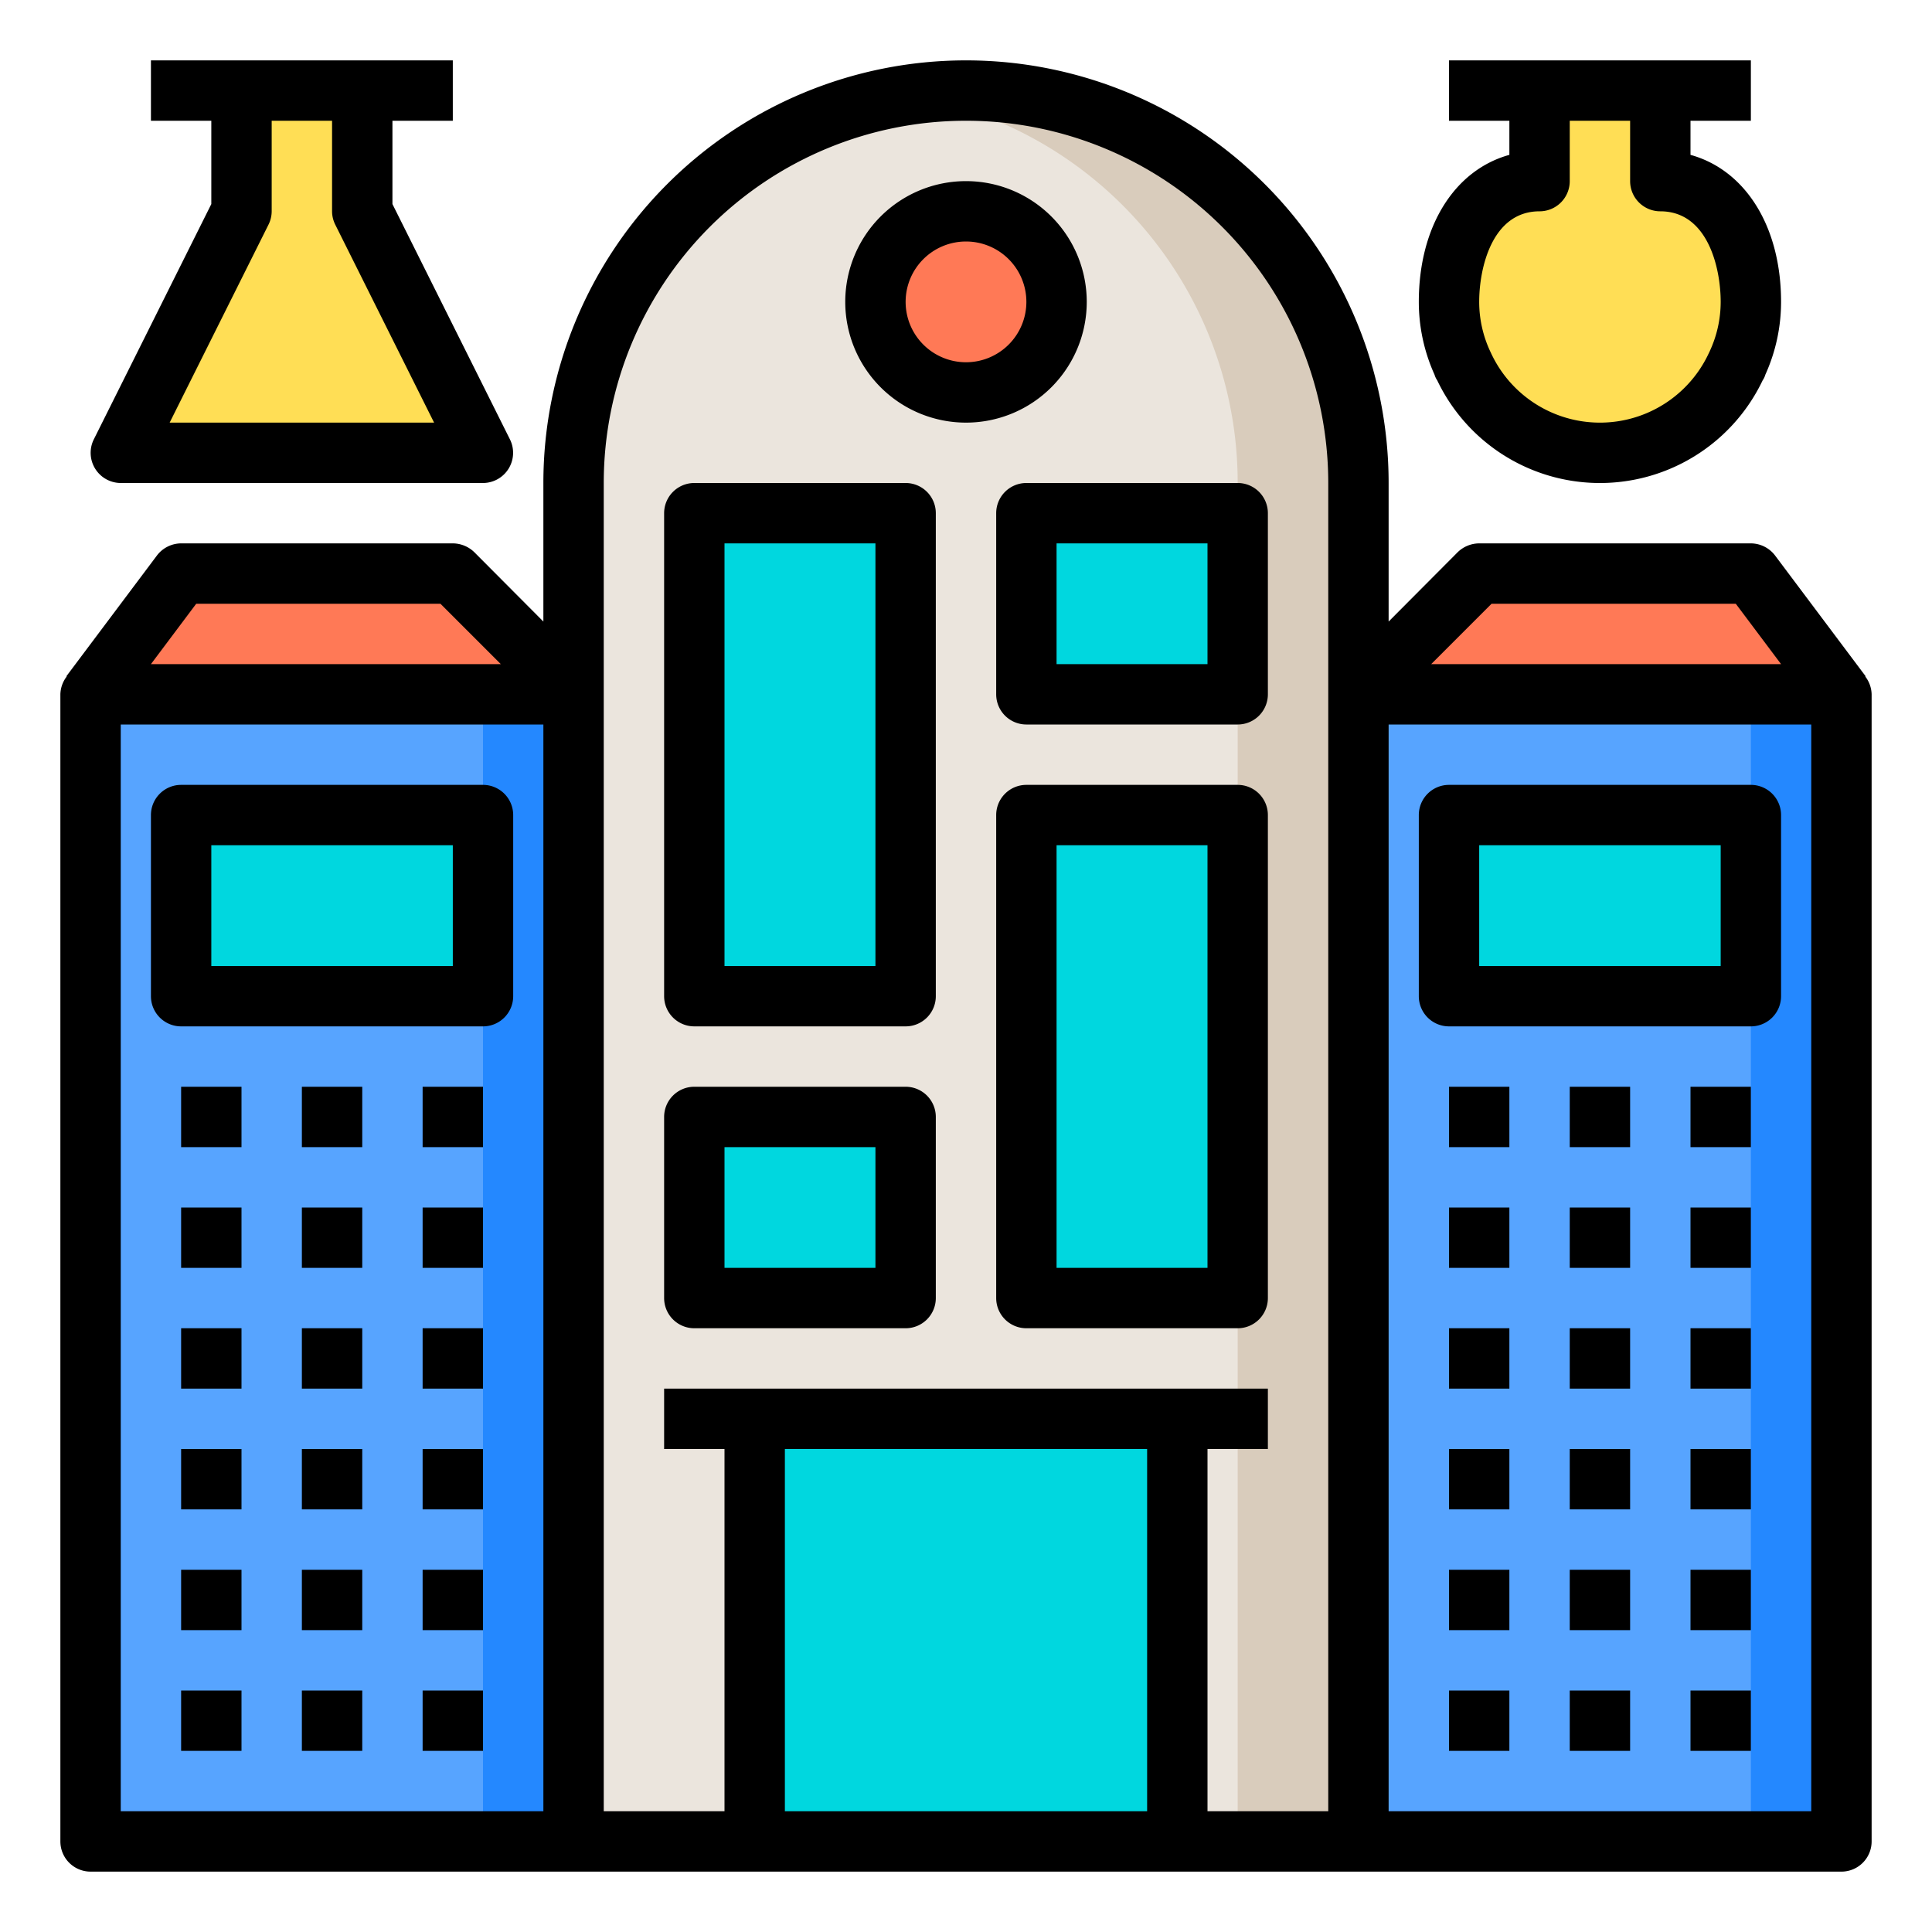 <?xml version="1.0" encoding="UTF-8"?> <svg xmlns="http://www.w3.org/2000/svg" xmlns:xlink="http://www.w3.org/1999/xlink" version="1.1" width="512" height="512" x="0" y="0" viewBox="0 0 64 64" style="enable-background:new 0 0 512 512" xml:space="preserve"><g><path fill="#57a4ff" d="M45 23h16v38H45z" opacity="1" data-original="#57a4ff"></path><path fill="#2488ff" d="M58 23h3v38h-3z" opacity="1" data-original="#2488ff"></path><path fill="#ff7956" d="m58 19 3 4H45l4-4z" opacity="1" data-original="#ff7956"></path><path fill="#00d7df" d="M48 27h10v6H48z" opacity="1" data-original="#00d7df"></path><path fill="#ffde55" d="M58 10a4.876 4.876 0 0 1-.47 2.08v.01a4.981 4.981 0 0 1-9.06 0v-.01A4.876 4.876 0 0 1 48 10c0-2.05 1-4 3-4V3h4v3c2 0 3 1.95 3 4z" opacity="1" data-original="#ffde55"></path><path fill="#ebe5dd" d="M45 16v45h-6V47H25v14h-6V16a13 13 0 0 1 26 0z" opacity="1" data-original="#ebe5dd"></path><path fill="#d9ccbc" d="M45 16v45h-4V16A13 13 0 0 0 30 3.15 13.168 13.168 0 0 1 32 3a13 13 0 0 1 13 13z" opacity="1" data-original="#d9ccbc"></path><g fill="#00d7df"><path d="M34 27h7v16h-7zM34 17h7v6h-7zM25 47h14v14H25z" fill="#00d7df" opacity="1" data-original="#00d7df"></path></g><circle cx="32" cy="10" r="3" fill="#ff7956" opacity="1" data-original="#ff7956"></circle><path fill="#00d7df" d="M23 37h7v6h-7zM23 17h7v16h-7z" opacity="1" data-original="#00d7df"></path><path fill="#57a4ff" d="M3 23h16v38H3z" opacity="1" data-original="#57a4ff"></path><path fill="#ff7956" d="M19 23H3l3-4h9z" opacity="1" data-original="#ff7956"></path><path fill="#00d7df" d="M6 27h10v6H6z" opacity="1" data-original="#00d7df"></path><path fill="#ffde55" d="m12 7 4 8H4l4-8V3h4z" opacity="1" data-original="#ffde55"></path><path fill="#2488ff" d="M16 23h3v38h-3z" opacity="1" data-original="#2488ff"></path><path d="m61.79 22.41.01-.01-3-4a1.014 1.014 0 0 0-.8-.4h-9a1.033 1.033 0 0 0-.71.29L46 20.59V16a14 14 0 0 0-28 0v4.59l-2.29-2.3A1.033 1.033 0 0 0 15 18H6a1.014 1.014 0 0 0-.8.4l-3 4 .01.01A1.006 1.006 0 0 0 2 23v38a1 1 0 0 0 1 1h58a1 1 0 0 0 1-1V23a1.006 1.006 0 0 0-.21-.59zM6.5 20h8.09l2 2H5zM18 60H4V24h14zm20 0H26V48h12zm6 0h-4V48h2v-2H22v2h2v12h-4V16a12 12 0 0 1 24 0zm5.41-40h8.09l1.5 2H47.41zM60 60H46V24h14z" fill="#000000" opacity="1" data-original="#000000"></path><path d="M48 36h2v2h-2zM52 36h2v2h-2zM56 36h2v2h-2zM48 40h2v2h-2zM52 40h2v2h-2zM56 40h2v2h-2zM48 44h2v2h-2zM52 44h2v2h-2zM56 44h2v2h-2zM48 48h2v2h-2zM52 48h2v2h-2zM56 48h2v2h-2zM48 52h2v2h-2zM52 52h2v2h-2zM56 52h2v2h-2zM48 56h2v2h-2zM52 56h2v2h-2zM56 56h2v2h-2zM48 34h10a1 1 0 0 0 1-1v-6a1 1 0 0 0-1-1H48a1 1 0 0 0-1 1v6a1 1 0 0 0 1 1zm1-6h8v4h-8zM14 36h2v2h-2zM10 36h2v2h-2zM6 36h2v2H6zM14 40h2v2h-2zM10 40h2v2h-2zM6 40h2v2H6zM14 44h2v2h-2zM10 44h2v2h-2zM6 44h2v2H6zM14 48h2v2h-2zM10 48h2v2h-2zM6 48h2v2H6zM14 52h2v2h-2zM10 52h2v2h-2zM6 52h2v2H6zM14 56h2v2h-2zM10 56h2v2h-2zM6 56h2v2H6zM16 26H6a1 1 0 0 0-1 1v6a1 1 0 0 0 1 1h10a1 1 0 0 0 1-1v-6a1 1 0 0 0-1-1zm-1 6H7v-4h8zM30 36h-7a1 1 0 0 0-1 1v6a1 1 0 0 0 1 1h7a1 1 0 0 0 1-1v-6a1 1 0 0 0-1-1zm-1 6h-5v-4h5zM41 26h-7a1 1 0 0 0-1 1v16a1 1 0 0 0 1 1h7a1 1 0 0 0 1-1V27a1 1 0 0 0-1-1zm-1 16h-5V28h5zM30 16h-7a1 1 0 0 0-1 1v16a1 1 0 0 0 1 1h7a1 1 0 0 0 1-1V17a1 1 0 0 0-1-1zm-1 16h-5V18h5zM33 17v6a1 1 0 0 0 1 1h7a1 1 0 0 0 1-1v-6a1 1 0 0 0-1-1h-7a1 1 0 0 0-1 1zm2 1h5v4h-5zM36 10a4 4 0 1 0-4 4 4 4 0 0 0 4-4zm-4 2a2 2 0 1 1 2-2 2 2 0 0 1-2 2zM16.89 14.55 13 6.76V4h2V2H5v2h2v2.76l-3.89 7.79A1 1 0 0 0 4 16h12a1 1 0 0 0 .89-1.45zM5.62 14l3.27-6.55A1 1 0 0 0 9 7V4h2v3a1 1 0 0 0 .11.45L14.38 14zM56 5.13V4h2V2H48v2h2v1.13c-1.81.5-3 2.36-3 4.87a5.845 5.845 0 0 0 .52 2.41.663.663 0 0 0 .09.19 5.972 5.972 0 0 0 10.78 0 .663.663 0 0 0 .09-.19A5.845 5.845 0 0 0 59 10c0-2.51-1.19-4.37-3-4.87zm.63 6.52c0 .01 0 .01-.01.02a3.977 3.977 0 0 1-7.24 0c0-.01-.01-.01-.01-.02A3.884 3.884 0 0 1 49 10c0-1.11.42-3 2-3a1 1 0 0 0 1-1V4h2v2a1 1 0 0 0 1 1c1.58 0 2 1.89 2 3a3.884 3.884 0 0 1-.37 1.65z" fill="#000000" opacity="1" data-original="#000000"></path></g></svg> 